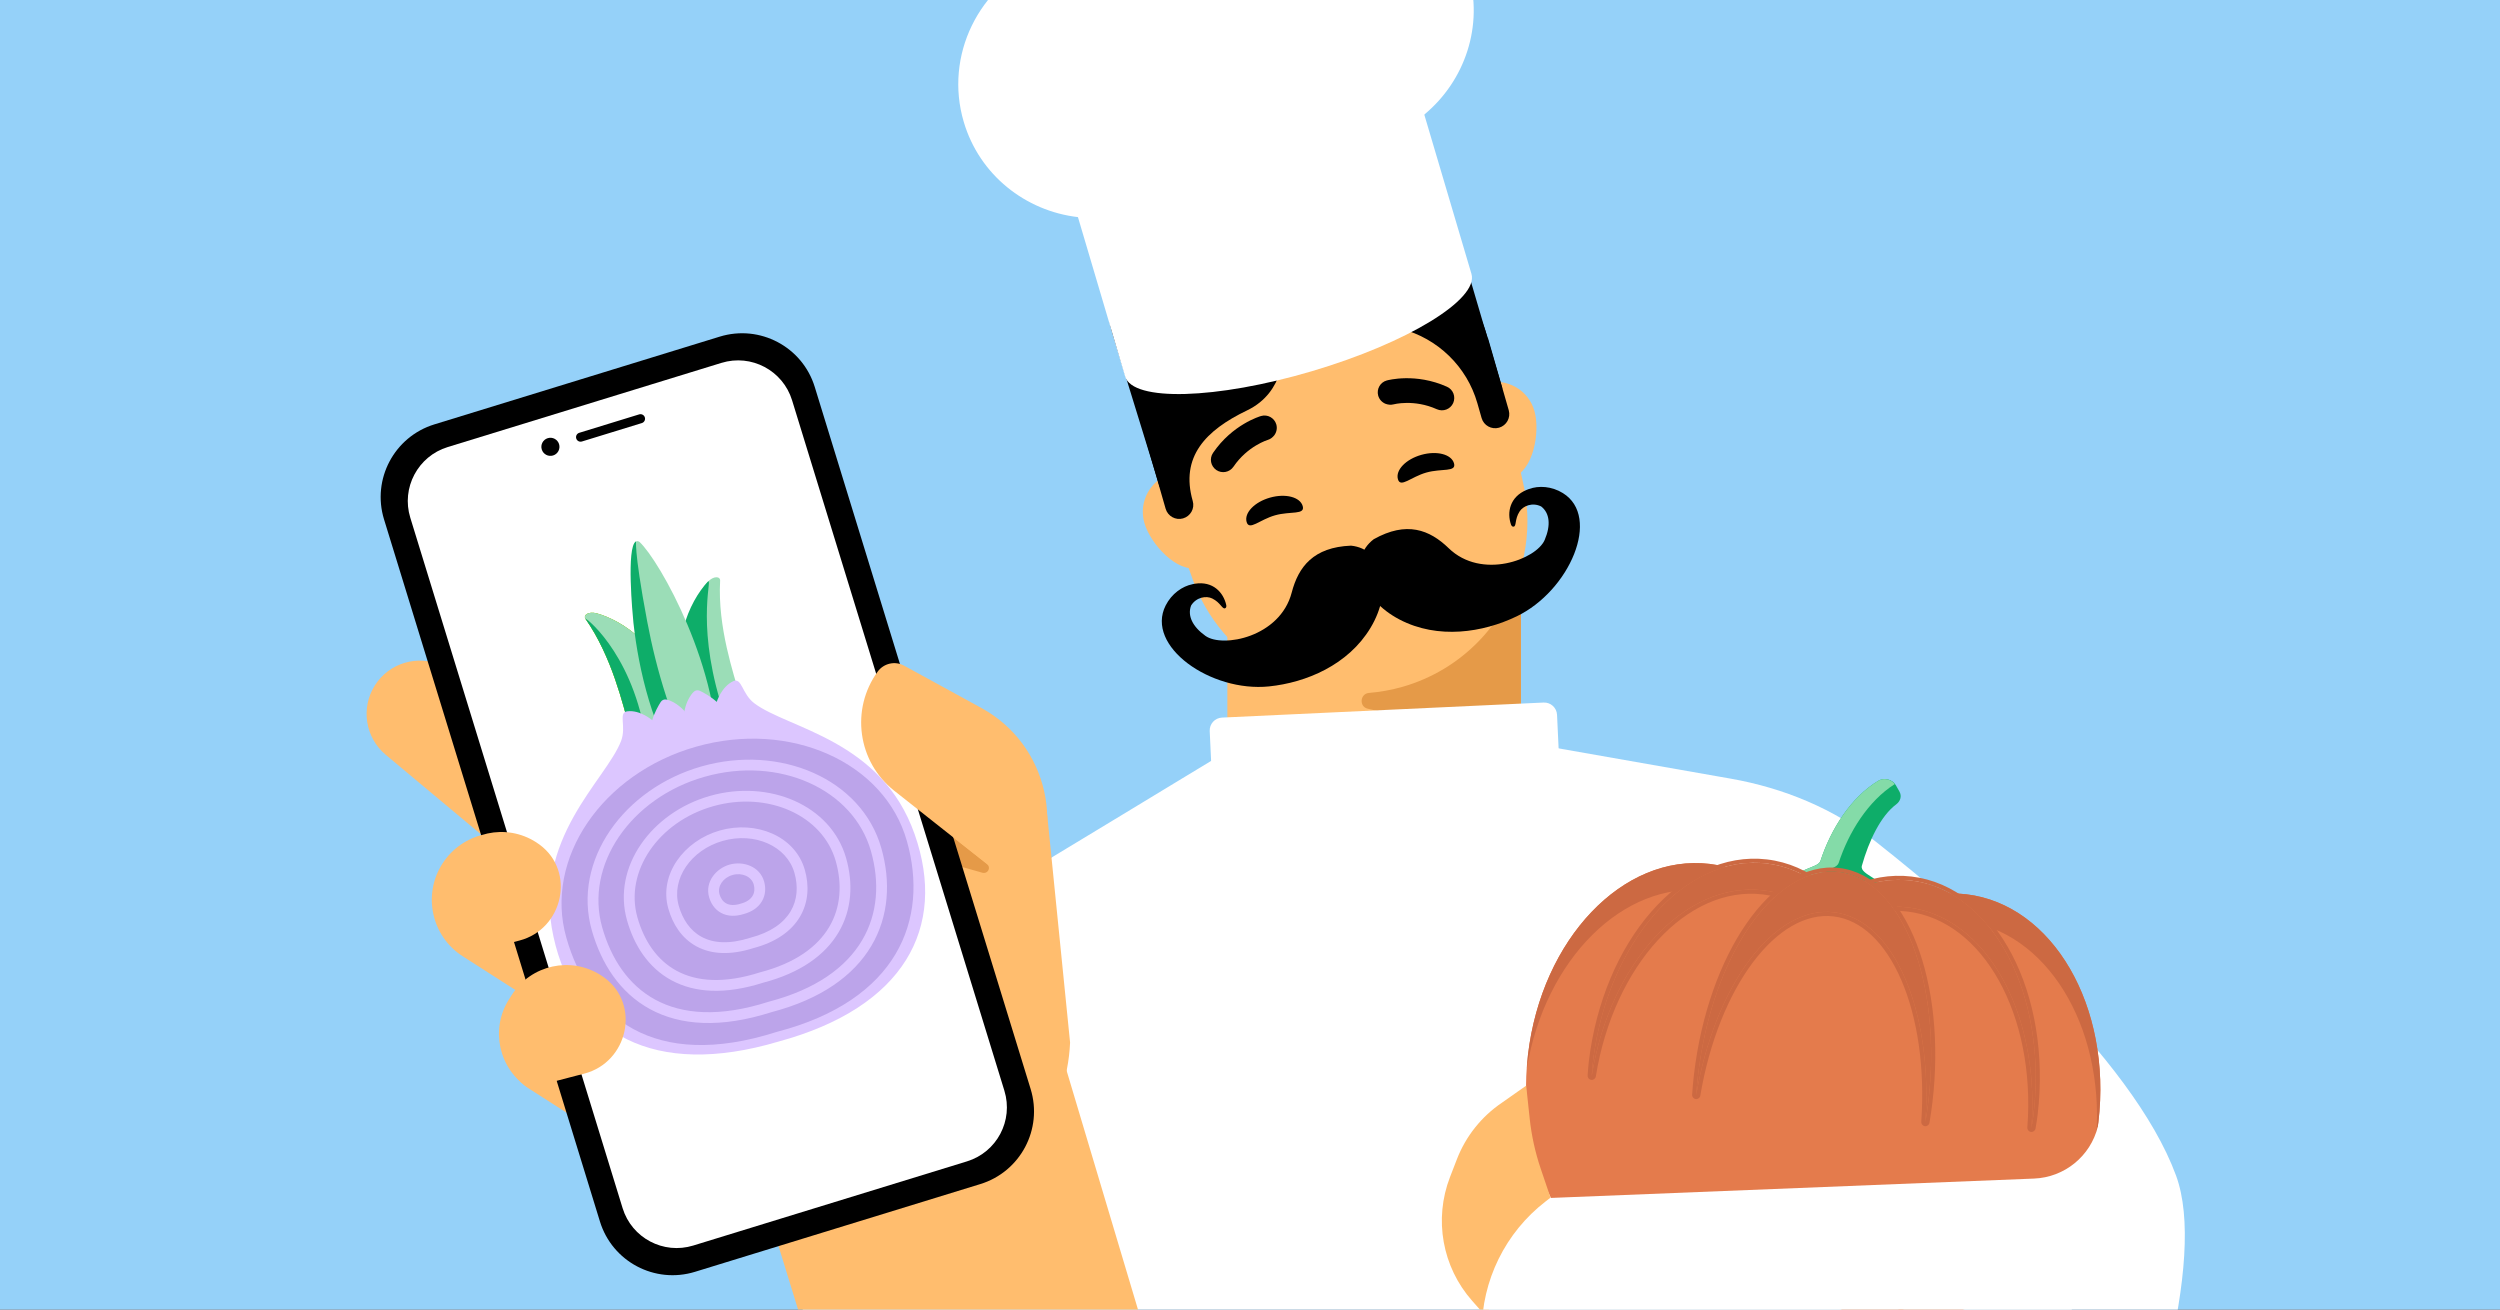 <svg fill="none" height="495" viewBox="0 0 945 495" width="945" xmlns="http://www.w3.org/2000/svg" xmlns:xlink="http://www.w3.org/1999/xlink"><rect x="0" y="0" width="945" height="495" fill="#333333" stroke="none"/><clipPath id="clip0_3217_187"><path d="M0 0H945V495H0Z"/></clipPath><g clip-path="url(#clip0_3217_187)"><path d="M0 0H945V495H0Z" fill="#95d1f9"/><path d="M737.721 721.606 712.313 785.925C708.399 795.927 698.708 802.491 687.981 802.491H643.625L649.112 636.02H426.047L394.095 695.68C387.137 699.656 379.516 701.561 371.979 701.561 357.628 701.561 343.547 694.603 335.036 681.888L305.32 637.843C282.417 603.82 277.675 560.727 292.605 522.541L346.197 385.538C356.241 359.777 374.567 337.993 398.257 323.683L420.891 309.996 448.08 293.512 470.279 280.073 535.985 279.286 566.654 278.934 654.101 294.311C674.181 297.842 693.246 305.676 709.249 318.308 744.276 345.959 806.037 399.423 822.547 444.368 845.974 508.14 737.721 721.606 737.721 721.606 737.721 721.606 737.721 721.606 737.784 721.627L737.721 721.606Z" fill="#ffffff"/><path d="M574.913 176.057V298.315C574.913 301.766 572.7 304.825 569.379 305.889L563.824 307.69C534.92 316.977 503.867 316.977 475.005 307.69L469.472 305.91C466.195 304.847 463.938 301.787 463.938 298.337V176.078H574.891L574.913 176.057Z" fill="#ffbd6e"/><path d="M461.573 189.294C459.251 181.286 450.896 176.664 442.911 178.965 434.882 181.265 430.281 189.619 432.56 197.627 434.838 205.634 445.103 216.853 453.088 214.553 461.117 212.253 463.851 197.301 461.53 189.294" fill="#ffbd6e"/><path d="M579.991 155.268C577.669 147.261 569.358 142.638 561.329 144.939 553.343 147.239 548.699 155.593 550.978 163.601 553.3 171.608 563.52 182.827 571.549 180.527 579.535 178.227 582.313 163.275 579.991 155.268Z" fill="#ffbd6e"/><path d="M530.189 259.602C496.554 269.28 461.269 250.64 450.289 217.439L438.376 184.064C426.31 147.716 446.925 108.634 483.729 98.045 520.532 87.477 558.768 109.654 567.882 146.848L575.499 181.46C583.788 215.464 563.781 249.946 530.167 259.624L530.189 259.602Z" fill="#ffbd6e"/><path d="M562.479 127.861 570.312 155.094C571.094 157.915 569.488 160.845 566.645 161.669 563.802 162.472 560.851 160.845 560.048 158.024L558.442 152.404C554.493 138.581 543.469 127.882 529.538 124.28L529.017 124.128C519.1 121.568 508.771 121.937 499.201 125.04 491.736 127.448 486.159 133.481 483.75 140.946 482.166 145.828 478.759 151.601 471.381 155.138 455.714 162.668 446.079 172.671 450.853 189.381 451.678 192.202 450.028 195.131 447.186 195.956 444.386 196.759 441.435 195.131 440.611 192.31L432.777 165.076C422.513 129.293 443.193 91.925 478.955 81.639 514.76 71.375 552.128 92.034 562.392 127.817" fill="#000000"/><path d="M574.913 214.661V269.553C567.708 276.106 558.439 268.052 548.501 270.895 537.716 273.998 527.281 270.149 517.017 267.892 513.653 267.154 514.066 262.206 517.473 261.924 521.682 261.577 525.957 260.817 530.211 259.602 552.605 253.157 569.01 235.667 574.935 214.661H574.913Z" fill="#e59a48"/><path d="M438.376 184.064 420.473 125.951C415.048 108.352 423.207 89.408 439.699 81.227L494.666 54.037C515.585 43.686 540.779 54.709 547.375 77.104L567.904 146.87 561.329 144.96 538.153 120.07 512.547 111.672 453.891 120.07 445.797 150.863 443.106 184.064H438.397 438.376Z" fill="#000000"/><path d="M457.27 276.341C457.144 273.654 459.22 271.374 461.907 271.249L583.47 265.563C586.156 265.437 588.436 267.513 588.562 270.2L591.259 327.87C591.385 330.557 589.309 332.837 586.622 332.962L465.059 338.648C462.373 338.774 460.093 336.697 459.967 334.011L457.27 276.341Z" fill="#ffffff"/><path d="M573.281 232.994C593.315 223.341 605.357 195.402 590.774 186.392 586.528 183.757 581.601 183.499 577.979 184.845 578.105 184.818 577.782 184.892 577.802 184.889 577.587 184.973 577.656 184.945 577.103 185.166 570.719 187.789 569.546 193.645 571.166 198.311 571.315 198.706 571.656 199.182 572.17 199.073 573.301 198.835 572.479 196.371 574.393 193.353 575.726 191.246 579.239 189.777 582.564 191.442 585.791 193.938 586.277 198.503 583.892 204.096 580.76 211.439 560.079 219.306 547.591 207.211 540.38 200.227 531.685 196.86 519.271 203.823 509.375 211.364 514.236 226.441 529.022 234.179 543.548 241.782 560.599 239.1 573.277 232.99L573.281 232.994Z" fill="#000000"/><path d="M479.696 259.465C457.596 261.73 432.844 244.201 440.621 228.867 442.879 224.391 446.951 221.589 450.739 220.839 450.617 220.881 450.932 220.776 450.913 220.784 451.14 220.742 451.066 220.754 451.653 220.653 458.46 219.545 462.496 223.928 463.531 228.76 463.608 229.175 463.564 229.759 463.069 229.936 461.98 230.325 461.405 227.792 458.208 226.22 455.979 225.12 452.219 225.708 450.244 228.872 448.78 232.695 450.734 236.845 455.668 240.368 462.146 244.993 483.872 240.865 488.262 223.996 490.798 214.255 496.474 206.823 510.677 206.257 523.029 207.504 526.693 222.921 518.084 237.276 509.626 251.38 493.684 258.03 479.699 259.462L479.696 259.465Z" fill="#000000"/><g fill="#ffbd6e"><path d="M399.572 392.638 434.117 508.265 374.531 521.586 308.55 517.397 281.364 428.987 399.572 392.638Z"/><path d="M395.821 307.764 404.493 394.097C403.261 421.769 385.49 445.353 359.925 453.214L362.383 469.118C330.115 479.04 236.329 462.684 223.965 429.815L181.519 316.914 272.279 274.656 395.821 307.764Z"/><path d="M278.146 401.427 227.26 368.837C218.407 363.168 206.614 365.753 200.945 374.605L194.175 385.176C188.505 394.029 191.09 405.821 199.943 411.491L250.829 444.081 278.146 401.427Z"/><path d="M242.532 344.633 202.205 318.807C190.438 311.27 174.756 314.708 167.22 326.475 159.684 338.242 163.121 353.924 174.888 361.46L215.215 387.287C218.129 389.154 222.018 388.301 223.885 385.387L244.432 353.304C246.299 350.389 245.446 346.5 242.532 344.633Z"/><path d="M228.611 279.666 167.078 251.541C157.96 247.373 147.154 250.547 141.752 258.991 136.286 267.535 138.023 278.81 145.804 285.308L197.403 328.406 228.611 279.666Z"/></g><path d="M359.99 316.266 373.093 326.592C373.908 327.236 374.052 328.409 373.424 329.234 372.946 329.851 372.146 330.119 371.394 329.911L356.84 325.753 359.99 316.266Z" fill="#e59a48"/><path d="M164.187 160.419 272.063 127.247C287.234 122.582 303.31 131.096 307.975 146.267L389.586 411.668C394.251 426.839 385.725 442.919 370.566 447.58L262.689 480.752C247.518 485.417 231.443 476.903 226.778 461.732L145.167 196.331C140.501 181.16 149.028 165.08 164.187 160.419Z" fill="#000000"/><path d="M235.344 456.679 155.088 195.685C151.619 184.402 157.957 172.455 169.227 168.989L272.709 137.169C283.992 133.699 295.939 140.037 299.405 151.308L379.661 412.302C383.13 423.584 376.804 435.528 365.522 438.998L262.04 470.818C250.77 474.284 238.814 467.962 235.344 456.679Z" fill="#ffffff"/><path d="M266.393 269.736C275.897 298.255 281.47 269.339 279.925 263.904 277.247 254.482 271.239 237.082 272.206 219.519 272.308 217.811 269.747 217.56 267.474 219.997 260.877 227.103 258.64 246.398 266.393 269.736Z" fill="#9bddb7"/><path d="M259.817 267.661C269.321 296.18 273.792 270.375 272.196 264.954 262.994 233.859 269.74 217.534 267.467 219.971 260.871 227.077 252.039 244.33 259.817 267.661Z" fill="#0ead69"/><path d="M257.203 268.403C264.119 297.658 239.661 281.194 238.116 275.759 235.438 266.337 231.397 248.378 221.337 233.949 220.352 232.55 222.399 230.99 225.613 231.866 234.961 234.441 251.547 244.47 257.203 268.403Z" fill="#81c125"/><path d="M257.203 268.403C264.119 297.658 239.661 281.194 238.116 275.759 235.438 266.337 231.397 248.378 221.337 233.949 220.352 232.55 222.399 230.99 225.613 231.866 234.961 234.441 251.547 244.47 257.203 268.403Z" fill="#95d31c"/><path d="M257.203 268.404C264.119 297.658 245.211 279.757 243.666 274.321 240.988 264.899 231.708 245.241 221.337 233.949 220.352 232.55 222.399 230.99 225.613 231.866 234.961 234.441 251.547 244.47 257.203 268.404Z" fill="#9bddb7"/><path d="M243.814 277.105C249.044 306.726 239.661 281.194 238.123 275.785 235.445 266.363 231.404 248.404 221.344 233.975 220.359 232.576 238.261 245.756 243.788 277.112L243.814 277.105Z" fill="#0ead69"/><path d="M243.419 234.974C243.069 231.381 236.206 201.132 241.738 204.847 249.342 211.918 272.668 253.238 271.284 289.215 267.797 290.038 261.533 291.819 258.135 292.953 246.803 276.115 245.456 253.167 243.445 234.967L243.419 234.974Z" fill="#9bddb7"/><path d="M271.933 288.835C271.933 288.835 271.918 288.979 271.94 289.057 271.156 289.252 270.165 289.505 269.097 289.781 270.014 289.464 270.99 289.159 271.94 288.861L271.933 288.835Z" fill="#0ead69"/><path d="M239.439 235.434C239.108 232.199 236.747 206.965 240.325 204.69 240.728 204.435 239.199 206.044 244.655 234.987 248.02 252.829 253.98 273.6 263.853 291.803 261.265 292.538 259.823 292.389 258.137 292.952 246.805 276.114 241.451 253.634 239.439 235.434Z" fill="#0ead69"/><path d="M209.232 354.158C201.052 317.01 229.041 295.011 234.761 280.097 236.883 274.571 233.541 269.31 237.138 268.875 242.003 268.275 246.544 272.244 246.544 272.244 247.439 269.192 248.907 266.677 249.777 265.311 250.225 264.624 251.069 264.244 251.904 264.427 255.691 265.252 258.695 268.735 258.695 268.735L258.879 269.382 258.747 268.72C258.747 268.72 259.452 264.211 262.257 261.484 262.846 260.897 263.763 260.776 264.531 261.117 265.99 261.822 268.561 263.189 270.927 265.314 270.927 265.314 272.721 259.517 277.155 257.501 280.443 255.979 280.394 262.204 285.08 265.796 297.789 275.472 333.146 279.494 345.745 315.358 358.116 350.615 341.725 380.843 294.247 393.722 247.093 407.74 217.261 390.677 209.232 354.158Z" fill="#dcc6ff"/><path d="M214.071 354.426C222.529 384.185 246.815 405.06 293.741 390.019 339.294 378.128 351.24 347.603 342.782 317.843 334.324 288.084 298.654 272.148 263.111 282.25 227.569 292.352 205.613 324.666 214.071 354.426Z" fill="#bca4ea"/><path clip-rule="evenodd" d="M290.515 378.666C326.464 369.282 335.891 345.192 329.216 321.707 322.541 298.221 294.391 285.645 266.342 293.617 238.293 301.59 220.965 327.091 227.64 350.577 234.315 374.062 253.481 390.536 290.515 378.666ZM245.744 381.467C257.246 387.715 272.486 388.71 291.654 382.588 310.302 377.698 322.665 368.833 329.36 357.559 336.067 346.265 336.718 333.168 333.143 320.591 325.674 294.312 294.762 281.296 265.226 289.69 235.69 298.085 216.244 325.414 223.713 351.693 227.253 364.146 234.249 375.223 245.744 381.467Z" fill="#dcc6ff" fill-rule="evenodd"/><path clip-rule="evenodd" d="M287.35 367.53C313.879 360.605 320.836 342.828 315.91 325.496 310.984 308.165 290.211 298.884 269.511 304.768 248.812 310.651 236.025 329.47 240.951 346.801 245.877 364.133 260.02 376.29 287.35 367.53ZM253.8 370.537C262.614 375.325 274.172 376.019 288.489 371.452 302.428 367.792 311.818 361.118 316.936 352.5 322.066 343.861 322.537 333.88 319.837 324.38 314.117 304.256 290.581 294.535 268.395 300.841 246.209 307.146 231.304 327.793 237.024 347.917 239.689 357.294 244.992 365.753 253.8 370.537Z" fill="#dcc6ff" fill-rule="evenodd"/><path clip-rule="evenodd" d="M283.637 354.467C299.116 350.427 303.175 340.054 300.301 329.942 297.427 319.829 285.306 314.414 273.228 317.847 261.151 321.28 253.69 332.26 256.564 342.373 259.438 352.485 267.691 359.579 283.637 354.467ZM263.25 357.716C268.91 360.791 276.148 361.133 284.776 358.389 293.192 356.171 299.094 352.069 302.362 346.566 305.643 341.041 305.902 334.716 304.228 328.826 300.56 315.92 285.677 310.065 272.112 313.92 258.548 317.775 248.969 330.583 252.637 343.489 254.276 349.256 257.593 354.644 263.25 357.716Z" fill="#dcc6ff" fill-rule="evenodd"/><path clip-rule="evenodd" d="M272.568 345.073C275.114 346.456 278.09 346.455 281.115 345.507 284.092 344.709 286.549 343.14 287.99 340.714 289.448 338.26 289.499 335.541 288.836 333.209 287.191 327.422 280.84 325.379 275.778 326.818 270.716 328.257 266.389 333.335 268.034 339.122 268.661 341.329 270.02 343.689 272.568 345.073ZM279.976 341.586C275.255 343.099 272.812 340.999 271.961 338.005 271.11 335.012 273.319 331.761 276.894 330.745 280.47 329.728 284.058 331.332 284.909 334.325 285.76 337.319 284.558 340.39 279.976 341.586Z" fill="#dcc6ff" fill-rule="evenodd"/><path d="M209.064 172.17C207.257 172.725 205.342 171.711 204.787 169.904 204.231 168.098 205.245 166.183 207.052 165.627 208.859 165.072 210.774 166.086 211.329 167.892 211.885 169.699 210.871 171.614 209.064 172.17Z" fill="#000000"/><path d="M241.606 156.637 218.955 163.602C218.053 163.879 217.537 164.835 217.818 165.749 218.095 166.65 219.051 167.166 219.964 166.886L242.616 159.92C243.517 159.643 244.034 158.687 243.753 157.773 243.476 156.872 242.52 156.356 241.606 156.637Z" fill="#000000"/><path d="M199.827 411.296C188.505 404.049 185.198 388.988 192.457 377.662L193.505 376.016C200.751 364.694 215.813 361.387 227.139 368.646 227.609 368.947 228.072 369.264 228.509 369.589 242.238 379.744 237.373 401.534 220.859 405.829L199.827 411.296Z" fill="#ffbd6e"/><path d="M175.306 360.994C163.985 353.747 160.677 338.685 167.936 327.36L168.984 325.714C176.231 314.392 191.292 311.085 202.618 318.344 203.089 318.645 203.551 318.962 203.989 319.287 217.718 329.441 212.852 351.232 196.338 355.526L175.306 360.994Z" fill="#ffbd6e"/><path d="M386.869 337.486C403.638 314.156 396.194 281.424 370.997 267.634L341.739 251.621C338.327 249.752 334.056 250.714 331.768 253.863 321.437 268.119 324.191 287.972 338.005 298.884L386.869 337.486Z" fill="#ffbd6e"/><path d="M554.997-10.364C547.569-35.452 522.251-50.406 496.718-45.869 480.221-57.556 458.757-61.878 437.871-55.695 416.985-49.511 401.333-34.2 393.857-15.421 369.97-5.326 356.875 21.006 364.303 46.094 370.247 66.172 387.659 79.765 407.462 82.068L425.292 142.291C428.137 151.903 459.749 151.016 495.902 140.312 532.055 129.609 559.054 113.143 556.209 103.531L538.379 43.308C553.734 30.59 560.941 9.714 554.997-10.364Z" fill="#ffffff"/><path d="M496.945 54.657C504.365 55.823 512.16 55.452 519.867 53.17 526.874 51.096 533.103 47.676 538.379 43.309L533.348 26.317C535.518 33.646 520.306 44.952 496.945 54.657Z" fill="#ffffff"/><path d="M717.998 299.233 716.613 296.789C715.383 294.615 712.231 293.784 710.014 295.122 699.568 301.416 692.034 313.485 688.128 325.438 687.111 328.366 678.559 327.895 677.835 334.014L677.695 335.195 711.778 339.228 711.918 338.048C712.642 331.928 702.906 330.885 703.775 327.289 706.456 317.743 710.941 308.385 716.779 304.038 718.373 302.848 718.95 300.922 717.993 299.233L717.998 299.233Z" fill="#0ead69"/><path d="M694.995 326.25C698.817 314.549 706.134 302.774 716.238 296.376 714.848 294.557 712.062 293.882 710.01 295.117 699.564 301.41 692.029 313.48 688.123 325.432 687.107 328.36 678.555 327.89 677.831 334.009L677.691 335.189 684.558 336.002 684.698 334.822C685.422 328.702 693.974 329.173 694.99 326.245L694.995 326.25Z" fill="#84dba8"/><path d="M724.537 496.287C757.286 500.162 788.026 467.877 793.198 424.177 798.369 380.477 776.013 341.909 743.264 338.034 710.514 334.158 679.774 366.443 674.603 410.143 669.431 453.844 691.788 492.411 724.537 496.287Z" fill="#e47b4c"/><path d="M742.065 348.164C773.53 351.888 795.328 387.658 792.404 429.219 792.681 427.543 792.99 425.886 793.193 424.177 798.364 380.473 776.006 341.908 743.259 338.033 710.512 334.158 679.769 366.444 674.598 410.143 674.396 411.852 674.309 413.541 674.188 415.23 681.045 374.135 710.59 344.44 742.055 348.163L742.065 348.164Z" fill="#cc6942"/><path d="M703.04 496.427C733.941 500.083 763.323 466.436 768.667 421.274 774.012 376.112 753.294 336.537 722.393 332.88 691.492 329.224 662.109 362.87 656.765 408.032 651.421 453.195 672.138 492.77 703.04 496.427Z" fill="#e47b4c"/><path d="M627.514 484.806C660.263 488.681 691.004 456.396 696.175 412.696 701.346 368.996 678.99 330.428 646.241 326.553 613.492 322.677 582.751 354.962 577.58 398.662 572.409 442.362 594.765 480.93 627.514 484.806Z" fill="#e47b4c"/><path d="M645.042 336.683C676.507 340.407 698.305 376.177 695.381 417.738 695.659 416.062 695.968 414.405 696.17 412.695 701.342 368.992 678.983 330.427 646.236 326.552 613.489 322.677 582.752 354.959 577.58 398.662 577.378 400.372 577.291 402.06 577.17 403.75 584.028 362.654 613.572 332.959 645.042 336.683Z" fill="#cc6942"/><path d="M648.38 489.959C679.281 493.615 708.664 459.968 714.008 414.806 719.352 369.644 698.634 330.069 667.733 326.412 636.832 322.756 607.45 356.402 602.105 401.564 596.761 446.726 617.479 486.302 648.38 489.959Z" fill="#e47b4c"/><path d="M666.534 336.543C696.266 340.061 716.5 376.848 713.234 419.851 713.506 418.174 713.806 416.516 714.008 414.806 719.352 369.646 698.635 330.069 667.733 326.412 636.832 322.755 607.45 356.399 602.105 401.564 601.903 403.274 601.807 404.957 601.681 406.65 608.541 364.073 636.803 333.025 666.534 336.543Z" fill="#cc6942"/><path clip-rule="evenodd" d="M713.049 421.401C712.219 421.303 711.613 420.567 711.677 419.733 713.29 398.492 709.092 378.858 700.894 364.15 692.695 349.438 680.581 339.777 666.351 338.093 652.121 336.41 638.087 342.976 626.68 355.368 615.276 367.757 606.611 385.869 603.222 406.899 603.089 407.725 602.329 408.299 601.498 408.201 600.667 408.103 600.061 407.368 600.124 406.534 600.151 406.169 600.177 405.801 600.203 405.429 600.296 404.11 600.393 402.749 600.555 401.381 603.259 378.527 612.05 358.519 624.159 344.653 636.262 330.794 651.805 322.955 667.917 324.861 684.029 326.768 697.312 338.02 705.846 354.321 714.384 370.631 718.263 392.138 715.559 414.99 715.397 416.358 715.173 417.704 714.955 419.008 714.894 419.376 714.834 419.74 714.775 420.101 714.641 420.927 713.88 421.5 713.049 421.401ZM713.274 402.385C713.569 406.417 713.653 410.547 713.513 414.748 713.456 416.438 713.364 418.139 713.234 419.851 713.294 419.477 713.357 419.103 713.419 418.73 713.635 417.431 713.851 416.134 714.008 414.806 714.506 410.594 714.778 406.43 714.836 402.339 715.398 362.575 695.752 329.728 667.733 326.412 639.713 323.096 612.943 350.448 604.209 389.25 603.311 393.24 602.604 397.352 602.105 401.564 601.948 402.892 601.855 404.204 601.762 405.518 601.736 405.895 601.709 406.272 601.681 406.65 601.954 404.956 602.261 403.279 602.6 401.623 603.444 397.506 604.49 393.51 605.718 389.658 616.41 356.124 640.927 333.513 666.534 336.543 692.141 339.573 710.703 367.281 713.274 402.385Z" fill="#cc6942" fill-rule="evenodd"/><path d="M721.194 343.011C750.925 346.529 771.16 383.316 767.893 426.319 768.165 424.642 768.465 422.984 768.667 421.274 774.011 376.114 753.294 336.537 722.393 332.88 691.491 329.224 662.109 362.872 656.765 408.032 656.563 409.742 656.467 411.425 656.34 413.118 663.201 370.541 691.463 339.493 721.194 343.011Z" fill="#cc6942"/><path clip-rule="evenodd" d="M767.709 427.87C766.878 427.771 766.273 427.035 766.336 426.201 767.95 404.961 763.751 385.326 755.554 370.618 747.354 355.907 735.24 346.245 721.01 344.562 706.78 342.878 692.746 349.444 681.339 361.836 669.936 374.225 661.27 392.337 657.882 413.367 657.749 414.193 656.989 414.767 656.158 414.669 655.327 414.571 654.721 413.836 654.783 413.002 654.81 412.638 654.836 412.269 654.863 411.897 654.956 410.578 655.052 409.217 655.214 407.849 657.918 384.997 666.71 364.989 678.818 351.123 690.921 337.263 706.464 329.423 722.576 331.33 738.688 333.236 751.972 344.488 760.506 360.789 769.044 377.099 772.922 398.606 770.218 421.458 770.056 422.826 769.832 424.172 769.615 425.476 769.554 425.844 769.493 426.208 769.435 426.569 769.3 427.395 768.539 427.968 767.709 427.87ZM767.933 408.853C768.229 412.885 768.313 417.015 768.172 421.216 768.116 422.906 768.023 424.608 767.893 426.319 767.954 425.945 768.016 425.571 768.078 425.198 768.294 423.899 768.51 422.602 768.667 421.274 769.166 417.062 769.438 412.898 769.496 408.807 770.058 369.043 750.412 336.196 722.393 332.88 694.373 329.565 667.603 356.919 658.869 395.717 657.971 399.708 657.263 403.82 656.765 408.032 656.608 409.36 656.515 410.672 656.422 411.986 656.395 412.363 656.369 412.74 656.34 413.118 656.613 411.424 656.92 409.748 657.26 408.091 658.104 403.973 659.15 399.977 660.378 396.125 671.071 362.591 695.587 339.981 721.194 343.011 746.801 346.041 765.363 373.75 767.933 408.853Z" fill="#cc6942" fill-rule="evenodd"/><path d="M675.712 493.193C699.744 496.037 723.559 461.731 728.903 416.569 734.247 371.407 719.098 332.49 695.065 329.647 671.033 326.803 647.219 361.108 641.875 406.27 636.531 451.433 651.68 490.349 675.712 493.193Z" fill="#e47b4c"/><path d="M693.267 344.847C715.937 347.53 730.682 382.308 727.799 424.145 728.217 421.654 728.599 419.133 728.903 416.569 734.247 371.409 719.095 332.49 695.065 329.647 671.036 326.803 647.219 361.11 641.875 406.27 641.571 408.835 641.355 411.375 641.18 413.895 648.146 372.541 670.602 342.165 693.267 344.847Z" fill="#cc6942"/><path clip-rule="evenodd" d="M727.616 425.696C726.789 425.598 726.184 424.869 726.242 424.038 727.67 403.31 724.722 384.416 718.682 370.433 712.619 356.397 703.612 347.644 693.083 346.398 682.557 345.152 671.757 351.561 662.586 363.794 653.448 375.982 646.171 393.666 642.719 414.154 642.581 414.976 641.822 415.544 640.995 415.446 640.168 415.347 639.564 414.618 639.622 413.787 639.798 411.25 640.017 408.684 640.324 406.087 643.02 383.304 650.382 363.182 660.18 349.067 669.935 335.014 682.381 326.573 695.249 328.096 708.117 329.619 718.249 340.732 724.454 356.672 730.688 372.685 733.149 393.97 730.453 416.752 730.146 419.349 729.76 421.896 729.339 424.403 729.202 425.225 728.443 425.793 727.616 425.696ZM728.068 408.702C728.159 411.254 728.182 413.848 728.134 416.478 728.088 419.003 727.977 421.56 727.799 424.145 728.217 421.654 728.599 419.133 728.903 416.569 729.215 413.932 729.457 411.316 729.632 408.727 732.447 366.986 717.692 332.324 695.065 329.647 672.436 326.969 649.996 357.238 642.994 398.491 642.561 401.044 642.186 403.639 641.875 406.27 641.571 408.835 641.355 411.375 641.18 413.895 641.61 411.34 642.099 408.827 642.644 406.362 643.211 403.798 643.838 401.286 644.52 398.831 653.808 365.411 673.457 342.503 693.267 344.847 713.077 347.192 726.836 374.046 728.068 408.702Z" fill="#cc6942" fill-rule="evenodd"/><path d="M556.479 491.714 561.398 497.28 586.242 453.112 582.419 441.852C580.325 435.682 578.918 429.299 578.225 422.82L576.893 410.373 567.745 416.813C560.015 422.037 554.069 429.502 550.704 438.204L548.095 444.951C541.936 460.881 545.169 478.916 556.479 491.714Z" fill="#ffbd6e"/><path d="M585.945 452.83 768.881 445.499C780.388 445.038 790.21 437.036 792.987 425.86 797.1 487.545 772.18 545.796 711.574 533.639L560.095 503.276C560.095 484.042 569.014 465.895 584.241 454.145L585.945 452.83Z" fill="#ffffff"/><path d="M492.425 191.304C493.393 194.729 487.816 193.136 481.96 194.791 476.105 196.446 472.187 200.723 471.219 197.298 470.251 193.873 474.214 189.755 480.069 188.1 485.925 186.445 491.457 187.88 492.425 191.304Z" fill="#000000"/><path d="M549.617 175.139C550.585 178.564 545.009 176.971 539.153 178.626 533.297 180.281 529.379 184.558 528.411 181.133 527.444 177.708 531.406 173.59 537.262 171.935 543.118 170.28 548.649 171.715 549.617 175.139Z" fill="#000000"/><path d="M481.688 164.532C482.544 163.374 482.867 161.866 482.438 160.405 481.718 157.976 479.161 156.532 476.696 157.246 476.217 157.384 465.843 160.463 458.541 171.174 457.077 173.304 457.619 176.166 459.758 177.661 461.883 179.11 464.777 178.558 466.241 176.429 471.568 168.575 479.212 166.283 479.309 166.254 480.292 165.959 481.085 165.285 481.688 164.532Z" fill="#000000"/><path d="M523.747 152.644C522.412 152.105 521.347 150.99 520.948 149.52 520.29 147.074 521.713 144.505 524.186 143.823 524.667 143.69 535.118 140.883 546.947 146.187 549.309 147.235 550.345 149.958 549.306 152.351 548.253 154.698 545.499 155.743 543.137 154.695 534.486 150.792 526.773 152.84 526.676 152.866 525.684 153.13 524.656 152.97 523.747 152.644Z" fill="#000000"/></g></svg>
